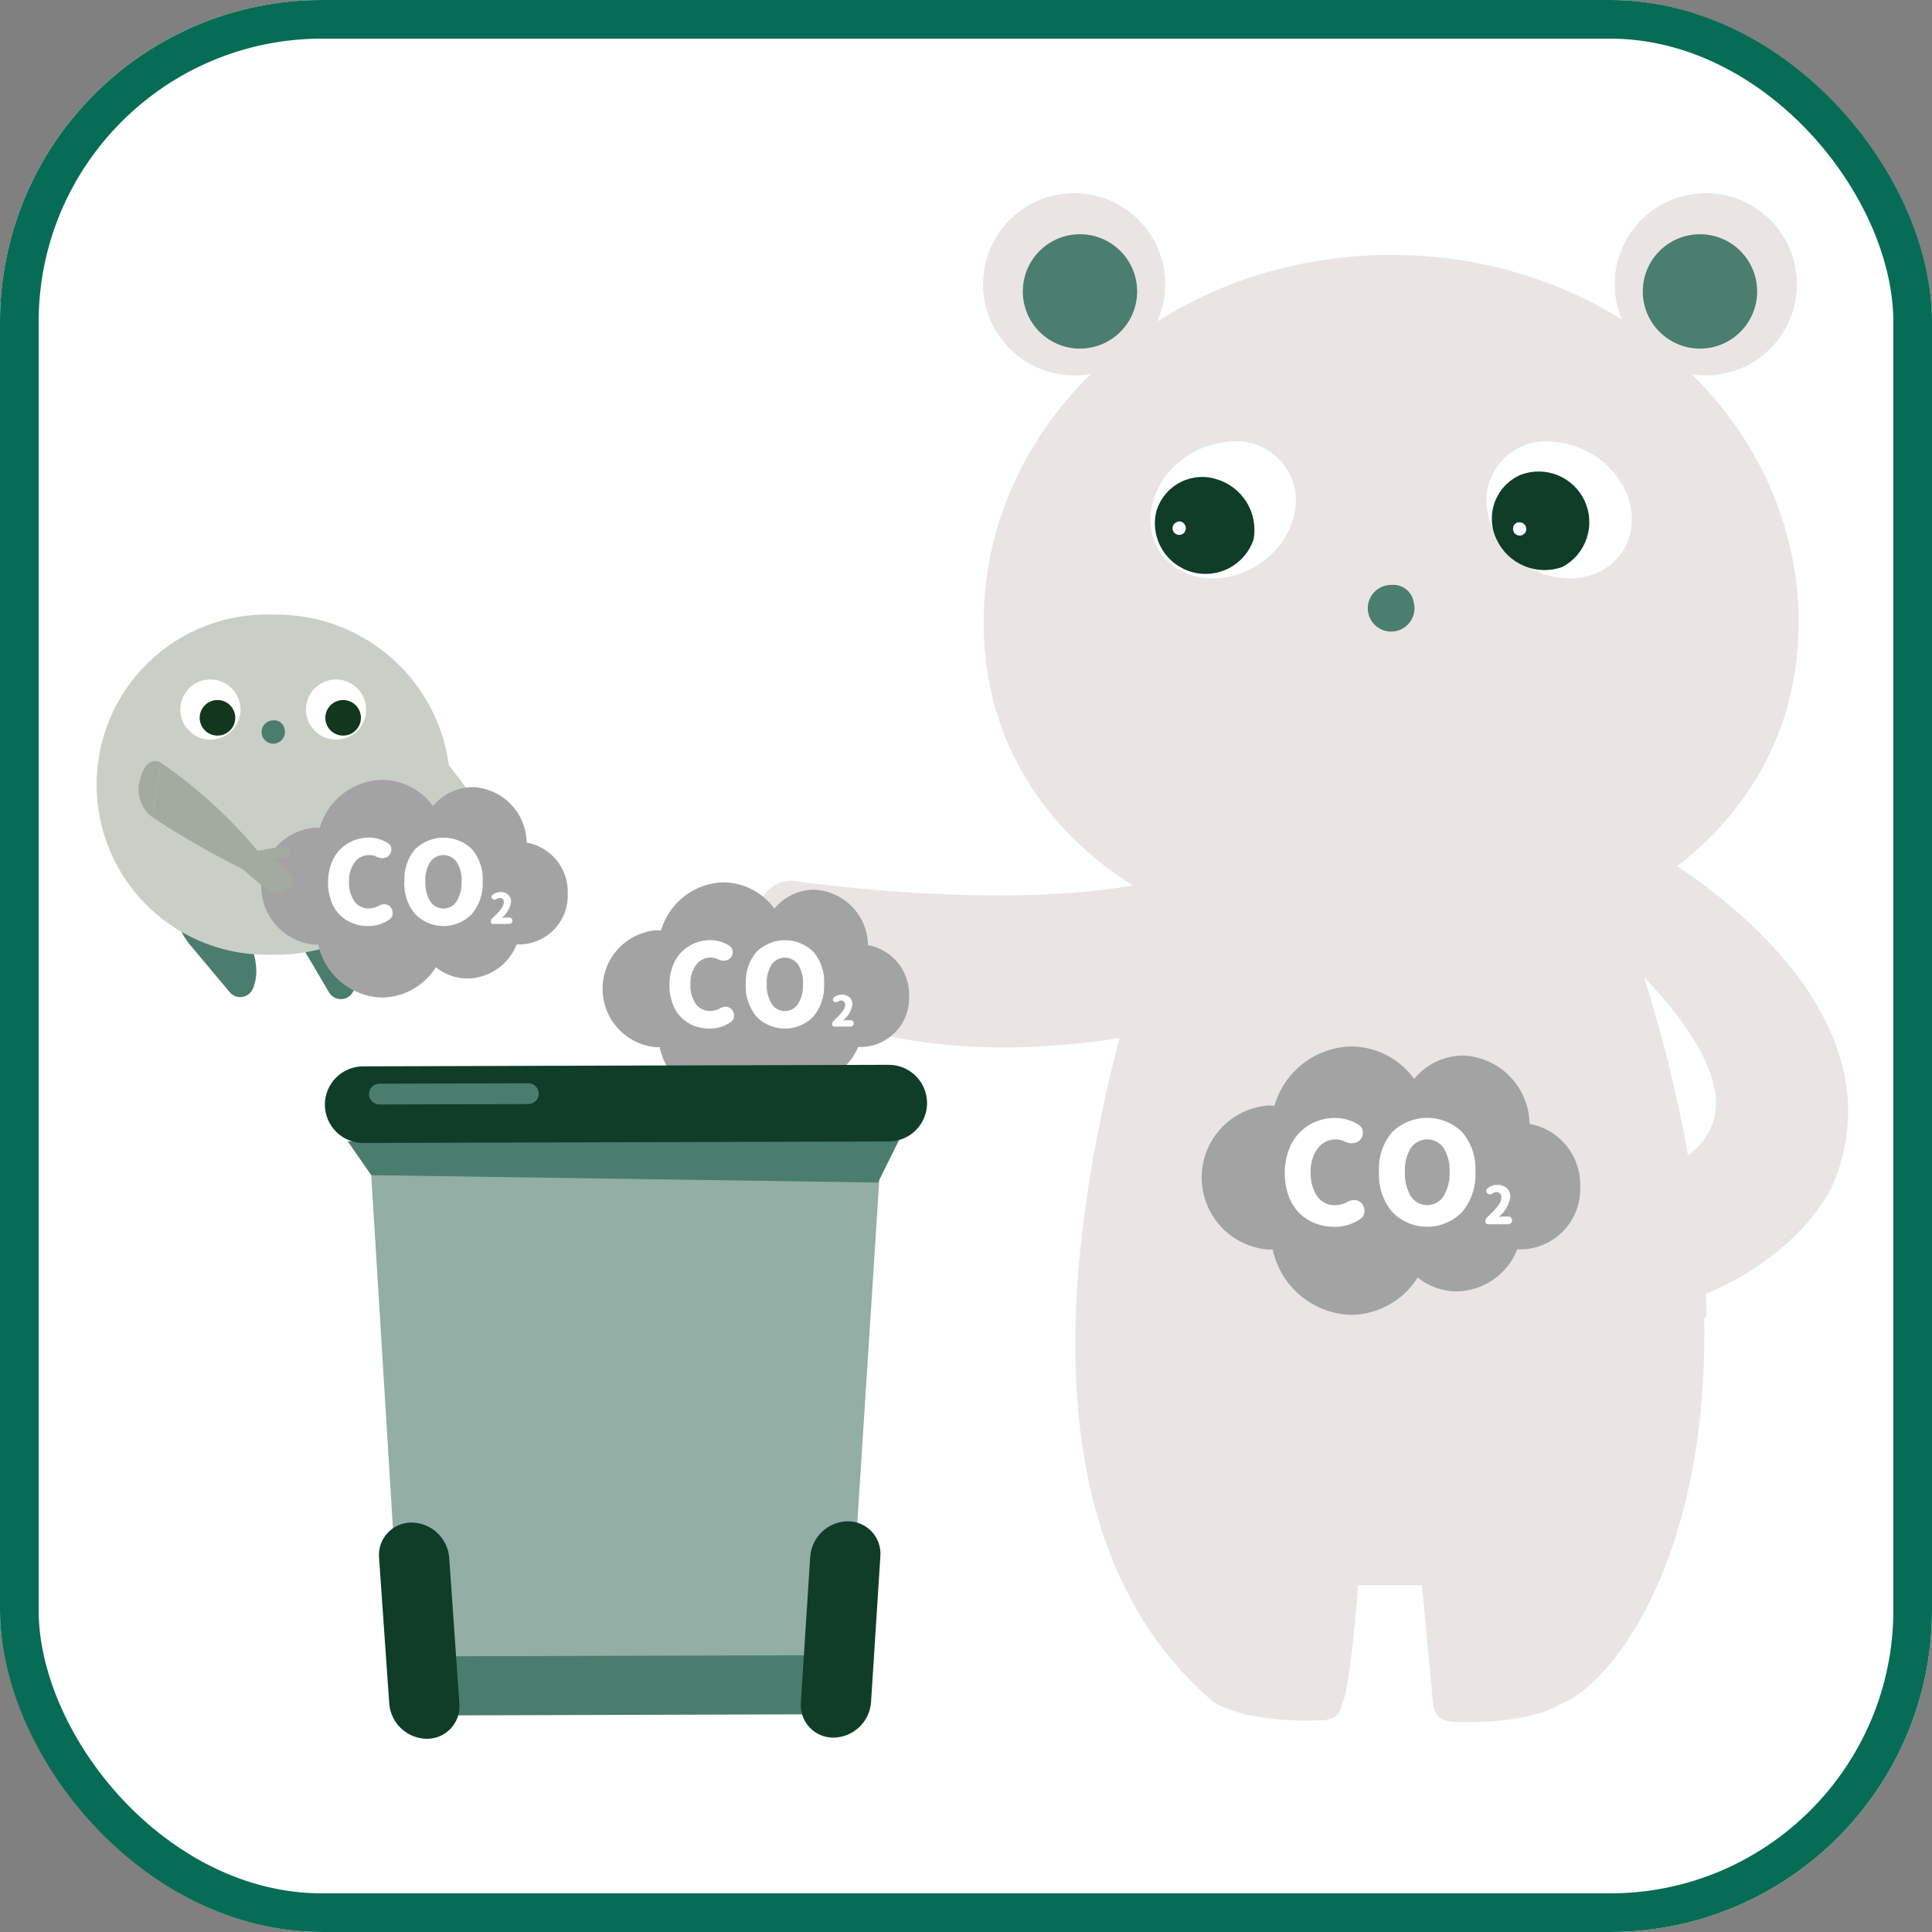 <svg width="50" height="50" viewBox="0 0 50 50" fill="none" xmlns="http://www.w3.org/2000/svg">
<rect x="0" y="0" width="50" height="50" fill="#808080" stroke="none"/>
<rect width="50" height="50" rx="8.333" fill="white"/>
<mask id="mask0_447_10054" style="mask-type:alpha" maskUnits="userSpaceOnUse" x="0" y="0" width="50" height="50">
<rect width="50" height="50" rx="8.333" fill="white"/>
</mask>
<g mask="url(#mask0_447_10054)">
<path d="M46.503 7.358C46.503 6.891 46.365 6.435 46.106 6.048C45.847 5.66 45.479 5.358 45.048 5.179C44.617 5.001 44.143 4.954 43.686 5.045C43.228 5.136 42.808 5.361 42.479 5.691C42.149 6.02 41.924 6.44 41.833 6.898C41.742 7.355 41.789 7.829 41.968 8.26C42.146 8.691 42.448 9.059 42.836 9.318C43.224 9.577 43.679 9.715 44.146 9.715C44.771 9.715 45.371 9.467 45.813 9.025C46.255 8.583 46.503 7.983 46.503 7.358Z" fill="#EBE4E4"/>
<path d="M45.475 7.542C45.475 7.249 45.388 6.963 45.225 6.719C45.063 6.476 44.831 6.286 44.561 6.174C44.291 6.062 43.993 6.033 43.706 6.09C43.419 6.147 43.155 6.288 42.948 6.495C42.741 6.702 42.6 6.966 42.543 7.253C42.486 7.54 42.515 7.837 42.627 8.108C42.739 8.378 42.929 8.609 43.172 8.772C43.416 8.935 43.702 9.022 43.995 9.022C44.387 9.022 44.764 8.866 45.041 8.588C45.319 8.31 45.475 7.934 45.475 7.542Z" fill="#4A7E6F"/>
<path d="M25.441 7.358C25.441 6.891 25.58 6.435 25.839 6.048C26.098 5.66 26.466 5.358 26.897 5.179C27.328 5.001 27.802 4.954 28.259 5.045C28.716 5.136 29.136 5.361 29.466 5.691C29.796 6.02 30.02 6.44 30.111 6.898C30.202 7.355 30.156 7.829 29.977 8.26C29.799 8.691 29.497 9.059 29.109 9.318C28.721 9.577 28.265 9.715 27.799 9.715C27.489 9.715 27.183 9.654 26.897 9.536C26.611 9.417 26.351 9.244 26.132 9.025C25.913 8.806 25.739 8.546 25.621 8.26C25.502 7.974 25.441 7.667 25.441 7.358Z" fill="#EBE4E4"/>
<path d="M26.47 7.542C26.47 7.249 26.556 6.963 26.719 6.719C26.882 6.476 27.113 6.286 27.383 6.174C27.654 6.062 27.951 6.033 28.238 6.09C28.526 6.147 28.789 6.288 28.996 6.495C29.203 6.702 29.344 6.966 29.401 7.253C29.458 7.54 29.429 7.837 29.317 8.108C29.205 8.378 29.015 8.609 28.772 8.772C28.529 8.935 28.242 9.022 27.95 9.022C27.557 9.022 27.181 8.866 26.903 8.588C26.626 8.31 26.47 7.934 26.47 7.542Z" fill="#4A7E6F"/>
<path d="M46.549 16.109C46.549 21.362 41.824 24.698 36 24.698C30.176 24.698 25.457 21.362 25.457 16.109C25.457 10.855 30.177 6.597 36.003 6.597C41.829 6.597 46.549 10.855 46.549 16.109Z" fill="#EBE4E4"/>
<path d="M30.014 14.272C30.522 15.049 31.667 15.199 32.574 14.607C33.481 14.015 33.802 12.906 33.294 12.129C32.787 11.353 31.641 11.203 30.734 11.794C29.827 12.386 29.507 13.495 30.014 14.272Z" fill="white"/>
<path d="M33.531 12.992C33.462 13.893 32.816 14.666 31.975 14.666C31.562 14.639 31.176 14.457 30.893 14.155C30.61 13.854 30.453 13.456 30.453 13.043C30.453 12.629 30.61 12.232 30.893 11.93C31.176 11.629 31.562 11.446 31.975 11.419C32.181 11.416 32.387 11.455 32.578 11.533C32.769 11.611 32.943 11.727 33.088 11.874C33.234 12.021 33.348 12.196 33.424 12.388C33.5 12.58 33.537 12.786 33.531 12.992Z" fill="white"/>
<path d="M31.469 12.397C31.797 12.49 32.079 12.702 32.259 12.992C32.439 13.281 32.504 13.628 32.442 13.963C32.335 14.279 32.111 14.543 31.816 14.699C31.521 14.856 31.178 14.895 30.855 14.807C30.533 14.719 30.257 14.512 30.082 14.228C29.907 13.943 29.847 13.603 29.915 13.276C29.956 13.114 30.029 12.962 30.131 12.83C30.232 12.697 30.359 12.587 30.504 12.504C30.649 12.422 30.81 12.37 30.975 12.351C31.141 12.333 31.309 12.348 31.469 12.396" fill="#0F3D28"/>
<path d="M30.658 13.573C30.678 13.602 30.689 13.637 30.689 13.673C30.689 13.708 30.677 13.743 30.657 13.772C30.636 13.801 30.607 13.822 30.573 13.834C30.54 13.846 30.503 13.846 30.469 13.836C30.435 13.826 30.405 13.806 30.383 13.778C30.361 13.75 30.348 13.716 30.346 13.681C30.344 13.645 30.353 13.61 30.372 13.58C30.392 13.55 30.419 13.526 30.452 13.513C30.488 13.494 30.529 13.49 30.567 13.501C30.606 13.513 30.638 13.539 30.658 13.573Z" fill="white"/>
<path d="M41.992 14.272C41.484 15.049 40.338 15.199 39.431 14.607C38.525 14.015 38.204 12.906 38.712 12.129C39.219 11.353 40.365 11.203 41.272 11.794C42.178 12.386 42.499 13.495 41.992 14.272Z" fill="white"/>
<path d="M38.474 12.992C38.543 13.893 39.189 14.666 40.031 14.666C40.443 14.639 40.83 14.457 41.112 14.155C41.395 13.854 41.552 13.456 41.552 13.043C41.552 12.629 41.395 12.232 41.112 11.93C40.83 11.629 40.443 11.446 40.031 11.419C39.824 11.416 39.619 11.455 39.427 11.533C39.236 11.611 39.062 11.727 38.917 11.874C38.772 12.021 38.658 12.196 38.581 12.388C38.505 12.58 38.469 12.786 38.474 12.992Z" fill="white"/>
<path d="M38.734 13.965C38.878 14.274 39.133 14.518 39.448 14.649C39.763 14.78 40.115 14.788 40.436 14.672C40.731 14.515 40.955 14.252 41.062 13.935C41.17 13.619 41.152 13.274 41.014 12.97C40.875 12.666 40.626 12.426 40.316 12.3C40.007 12.173 39.661 12.17 39.349 12.29C39.197 12.356 39.059 12.454 38.945 12.575C38.83 12.696 38.742 12.84 38.684 12.996C38.627 13.153 38.602 13.319 38.61 13.486C38.618 13.652 38.66 13.815 38.734 13.965Z" fill="#0F3D28"/>
<path d="M39.16 13.658C39.154 13.693 39.158 13.729 39.173 13.762C39.188 13.794 39.213 13.821 39.244 13.838C39.275 13.856 39.31 13.864 39.346 13.86C39.381 13.857 39.414 13.842 39.441 13.819C39.468 13.796 39.487 13.765 39.495 13.73C39.504 13.695 39.502 13.659 39.488 13.626C39.475 13.593 39.452 13.565 39.422 13.546C39.393 13.526 39.358 13.516 39.322 13.518C39.282 13.515 39.243 13.529 39.212 13.555C39.182 13.581 39.163 13.618 39.16 13.658Z" fill="white"/>
<path d="M36.592 15.609C36.619 15.731 36.608 15.859 36.56 15.974C36.512 16.09 36.429 16.187 36.322 16.254C36.216 16.32 36.092 16.352 35.967 16.344C35.843 16.337 35.723 16.291 35.625 16.213C35.527 16.135 35.456 16.028 35.422 15.908C35.387 15.788 35.391 15.66 35.432 15.542C35.474 15.424 35.551 15.321 35.653 15.249C35.755 15.176 35.877 15.137 36.002 15.137C36.142 15.124 36.283 15.165 36.393 15.253C36.503 15.341 36.574 15.469 36.591 15.609" fill="#4A7E6F"/>
<path d="M20.679 26.071L20.567 22.8C20.567 22.8 19.52 22.59 19.399 24.406C19.429 24.777 19.566 25.132 19.793 25.428C20.02 25.723 20.328 25.947 20.679 26.071" fill="#EBE4E4"/>
<path d="M32.298 26.051C32.298 26.051 25.895 28.415 20.678 26.071L20.566 22.8C20.566 22.8 28.846 24.031 31.828 22.031L35.545 24.446L32.298 26.051Z" fill="#EBE4E4"/>
<path d="M6.093 23.73C6.405 24.181 6.822 24.958 6.541 25.593C6.517 25.648 6.479 25.696 6.432 25.732C6.384 25.769 6.328 25.793 6.268 25.801C6.209 25.81 6.148 25.803 6.092 25.782C6.035 25.76 5.986 25.725 5.947 25.679L4.893 24.422C4.893 24.422 4.329 23.749 4.813 23.465L4.823 23.459C5.029 23.334 5.276 23.292 5.512 23.342C5.749 23.392 5.957 23.532 6.094 23.73" fill="#4A7D6D"/>
<path d="M8.981 23.787C9.215 24.283 9.499 25.118 9.117 25.698C9.084 25.748 9.039 25.789 8.986 25.817C8.933 25.845 8.873 25.859 8.813 25.858C8.753 25.856 8.695 25.84 8.643 25.81C8.591 25.779 8.548 25.736 8.517 25.685L7.684 24.272C7.684 24.272 7.238 23.515 7.761 23.314L7.771 23.31C7.995 23.22 8.246 23.22 8.47 23.308C8.695 23.397 8.878 23.568 8.981 23.787Z" fill="#4A7D6D"/>
<path d="M11.655 20.306C11.63 21.498 11.133 22.63 10.274 23.455C9.414 24.28 8.262 24.73 7.071 24.706C6.479 24.729 5.889 24.632 5.335 24.421C4.782 24.21 4.276 23.89 3.85 23.479C3.423 23.068 3.083 22.575 2.851 22.03C2.62 21.485 2.5 20.899 2.5 20.306C2.5 19.714 2.62 19.128 2.851 18.583C3.083 18.038 3.423 17.545 3.85 17.134C4.276 16.723 4.782 16.403 5.335 16.192C5.889 15.981 6.479 15.884 7.071 15.906C8.262 15.883 9.414 16.333 10.274 17.158C11.133 17.983 11.63 19.115 11.655 20.306Z" fill="#C9CFC5"/>
<path d="M6.225 18.363C6.225 18.517 6.179 18.667 6.093 18.796C6.008 18.924 5.886 19.023 5.744 19.082C5.602 19.141 5.445 19.157 5.294 19.127C5.143 19.097 5.004 19.022 4.895 18.913C4.786 18.805 4.712 18.666 4.682 18.515C4.652 18.364 4.667 18.207 4.726 18.065C4.785 17.922 4.885 17.801 5.013 17.715C5.141 17.63 5.292 17.584 5.446 17.584C5.652 17.584 5.85 17.666 5.996 17.812C6.143 17.958 6.225 18.156 6.225 18.363Z" fill="white"/>
<path d="M6.089 18.577C6.089 18.668 6.062 18.757 6.011 18.833C5.96 18.909 5.888 18.968 5.804 19.003C5.72 19.038 5.627 19.047 5.538 19.029C5.449 19.011 5.366 18.967 5.302 18.903C5.238 18.838 5.194 18.756 5.176 18.667C5.158 18.578 5.167 18.485 5.202 18.401C5.237 18.317 5.296 18.244 5.372 18.194C5.448 18.143 5.537 18.116 5.628 18.116C5.75 18.116 5.867 18.165 5.954 18.251C6.04 18.338 6.089 18.455 6.089 18.577Z" fill="#12371C"/>
<path d="M9.476 18.363C9.476 18.517 9.43 18.667 9.344 18.796C9.259 18.924 9.137 19.023 8.995 19.082C8.852 19.141 8.696 19.157 8.545 19.127C8.394 19.097 8.255 19.022 8.146 18.913C8.037 18.805 7.963 18.666 7.933 18.515C7.903 18.364 7.918 18.207 7.977 18.065C8.036 17.922 8.136 17.801 8.264 17.715C8.392 17.63 8.543 17.584 8.697 17.584C8.903 17.584 9.101 17.666 9.247 17.812C9.394 17.958 9.476 18.156 9.476 18.363Z" fill="white"/>
<path d="M9.341 18.577C9.341 18.668 9.314 18.757 9.263 18.833C9.212 18.909 9.14 18.968 9.056 19.003C8.972 19.038 8.879 19.047 8.79 19.029C8.7 19.011 8.618 18.967 8.554 18.903C8.489 18.838 8.446 18.756 8.428 18.667C8.41 18.578 8.419 18.485 8.454 18.401C8.489 18.317 8.548 18.244 8.624 18.194C8.7 18.143 8.789 18.116 8.88 18.116C9.002 18.116 9.119 18.165 9.206 18.251C9.292 18.338 9.341 18.455 9.341 18.577Z" fill="#12371C"/>
<path d="M10.497 20.439C11.135 21.092 11.813 21.705 12.527 22.273L12.998 21.919C12.464 20.888 11.789 19.936 10.993 19.09L10.497 20.439Z" fill="#C9CFC5"/>
<path d="M12.516 22.727V22.215L12.887 21.801L13.427 22.264L12.516 22.727Z" fill="#C9CFC5"/>
<path d="M12.794 22.541H12.516V22.949C12.516 22.988 12.531 23.026 12.559 23.053C12.586 23.081 12.624 23.097 12.663 23.097C12.697 23.097 12.731 23.083 12.755 23.058C12.78 23.034 12.794 23 12.794 22.966V22.541Z" fill="#C9CFC5"/>
<path d="M13.047 21.983L12.633 22.467C12.627 22.473 12.624 22.482 12.625 22.49C12.626 22.499 12.63 22.507 12.636 22.512L13.211 23.005C13.263 23.049 13.329 23.071 13.397 23.065C13.464 23.06 13.527 23.029 13.571 22.977C13.609 22.933 13.638 22.881 13.657 22.825C13.675 22.77 13.682 22.711 13.677 22.652C13.673 22.594 13.657 22.537 13.63 22.485C13.604 22.432 13.567 22.386 13.523 22.348L13.093 21.98C13.086 21.975 13.078 21.972 13.069 21.973C13.061 21.973 13.053 21.977 13.047 21.984" fill="#C9CFC5"/>
<path d="M7.366 18.878C7.38 18.94 7.374 19.003 7.35 19.061C7.326 19.119 7.285 19.168 7.232 19.201C7.179 19.234 7.117 19.25 7.054 19.246C6.992 19.243 6.932 19.22 6.883 19.181C6.834 19.142 6.799 19.088 6.781 19.028C6.764 18.968 6.766 18.904 6.787 18.845C6.807 18.786 6.846 18.735 6.897 18.699C6.948 18.663 7.009 18.643 7.071 18.643C7.142 18.636 7.212 18.657 7.267 18.701C7.322 18.745 7.357 18.808 7.366 18.878Z" fill="#4A7D6D"/>
<path d="M8.235 24.442C8.316 24.823 8.523 25.165 8.822 25.415C9.121 25.664 9.496 25.806 9.885 25.817C10.165 25.813 10.439 25.739 10.683 25.602C10.927 25.465 11.132 25.269 11.281 25.032C11.514 25.221 11.805 25.324 12.105 25.325C12.38 25.319 12.647 25.231 12.872 25.074C13.098 24.917 13.272 24.697 13.373 24.441C13.549 24.449 13.724 24.42 13.887 24.356C14.051 24.293 14.2 24.196 14.324 24.072C14.448 23.947 14.545 23.799 14.609 23.635C14.672 23.471 14.701 23.296 14.693 23.121C14.703 22.81 14.601 22.507 14.406 22.265C14.21 22.024 13.935 21.861 13.63 21.805C13.624 21.433 13.477 21.077 13.217 20.81C12.958 20.543 12.606 20.386 12.234 20.371C12.037 20.372 11.843 20.417 11.666 20.502C11.488 20.586 11.331 20.709 11.206 20.861C11.055 20.652 10.856 20.482 10.627 20.364C10.398 20.246 10.144 20.183 9.886 20.181C9.52 20.19 9.166 20.316 8.876 20.54C8.585 20.765 8.374 21.076 8.273 21.428C8.228 21.423 8.183 21.421 8.138 21.421C7.761 21.456 7.411 21.631 7.156 21.91C6.901 22.19 6.76 22.555 6.76 22.934C6.76 23.313 6.901 23.678 7.156 23.958C7.411 24.238 7.761 24.412 8.138 24.448C8.171 24.448 8.203 24.446 8.236 24.443" fill="#A3A3A3"/>
<path d="M9.527 23.966C9.39 23.967 9.255 23.943 9.127 23.894C9.004 23.846 8.892 23.774 8.798 23.682C8.697 23.581 8.62 23.459 8.572 23.325C8.515 23.167 8.487 23.001 8.489 22.833C8.488 22.667 8.517 22.501 8.575 22.345C8.623 22.213 8.698 22.091 8.796 21.99C8.894 21.888 9.012 21.808 9.143 21.756C9.27 21.703 9.406 21.676 9.543 21.676C9.721 21.675 9.895 21.727 10.044 21.823C10.069 21.839 10.089 21.86 10.104 21.886C10.118 21.911 10.127 21.939 10.128 21.968V21.989C10.128 22.042 10.109 22.094 10.073 22.133C10.054 22.155 10.032 22.172 10.006 22.184C9.981 22.197 9.954 22.204 9.925 22.206C9.915 22.208 9.904 22.209 9.893 22.209C9.845 22.209 9.797 22.197 9.754 22.174C9.691 22.143 9.622 22.127 9.551 22.127C9.479 22.127 9.409 22.144 9.344 22.176C9.28 22.209 9.225 22.256 9.182 22.314C9.076 22.459 9.024 22.635 9.033 22.814C9.022 22.995 9.071 23.174 9.171 23.325C9.213 23.384 9.27 23.432 9.335 23.464C9.401 23.496 9.473 23.512 9.546 23.509C9.634 23.509 9.721 23.486 9.798 23.443C9.84 23.416 9.89 23.402 9.94 23.403H9.963C9.99 23.403 10.017 23.41 10.042 23.422C10.066 23.434 10.088 23.451 10.105 23.472C10.143 23.515 10.164 23.571 10.163 23.629C10.164 23.659 10.158 23.69 10.145 23.718C10.132 23.746 10.112 23.77 10.088 23.789C9.925 23.907 9.729 23.969 9.528 23.965" fill="white"/>
<path d="M10.467 22.81C10.449 22.507 10.548 22.209 10.743 21.977C10.94 21.785 11.204 21.678 11.479 21.678C11.754 21.678 12.018 21.785 12.215 21.977C12.411 22.209 12.51 22.507 12.492 22.81C12.508 23.117 12.408 23.42 12.211 23.656C12.116 23.754 12.002 23.832 11.876 23.886C11.75 23.939 11.614 23.966 11.477 23.966C11.34 23.966 11.205 23.939 11.079 23.886C10.952 23.832 10.838 23.754 10.743 23.656C10.546 23.42 10.446 23.117 10.463 22.81M11.946 22.81C11.956 22.635 11.912 22.46 11.82 22.311C11.782 22.255 11.73 22.209 11.67 22.177C11.61 22.146 11.544 22.129 11.476 22.129C11.408 22.129 11.341 22.146 11.281 22.177C11.222 22.209 11.17 22.255 11.132 22.311C11.041 22.461 10.998 22.635 11.008 22.81C10.998 22.99 11.041 23.168 11.132 23.323C11.169 23.381 11.22 23.429 11.28 23.462C11.34 23.495 11.407 23.512 11.476 23.512C11.544 23.512 11.612 23.495 11.672 23.462C11.732 23.429 11.783 23.381 11.82 23.323C11.911 23.169 11.955 22.991 11.946 22.812" fill="white"/>
<path d="M12.756 23.913C12.742 23.913 12.728 23.907 12.718 23.897C12.707 23.886 12.701 23.872 12.701 23.858C12.701 23.84 12.704 23.823 12.711 23.807C12.718 23.791 12.728 23.776 12.741 23.764C12.822 23.692 12.897 23.612 12.964 23.528C13.008 23.479 13.034 23.417 13.04 23.352C13.041 23.321 13.031 23.291 13.011 23.267C13.001 23.257 12.989 23.249 12.976 23.244C12.963 23.238 12.948 23.236 12.934 23.237C12.904 23.238 12.876 23.248 12.852 23.266C12.835 23.277 12.816 23.284 12.796 23.284C12.776 23.284 12.758 23.276 12.743 23.264C12.736 23.257 12.73 23.249 12.726 23.24C12.723 23.23 12.721 23.221 12.721 23.211C12.72 23.201 12.723 23.191 12.727 23.182C12.731 23.174 12.737 23.166 12.745 23.16C12.806 23.11 12.882 23.084 12.96 23.085C13.031 23.082 13.1 23.107 13.153 23.155C13.178 23.179 13.197 23.207 13.21 23.239C13.223 23.271 13.228 23.306 13.227 23.34C13.201 23.502 13.117 23.649 12.989 23.752C12.989 23.752 12.989 23.752 12.989 23.756C12.989 23.76 12.992 23.758 12.993 23.756C13.033 23.75 13.073 23.747 13.113 23.746H13.181C13.192 23.746 13.203 23.748 13.212 23.752C13.222 23.757 13.231 23.763 13.238 23.77C13.254 23.786 13.262 23.807 13.262 23.829C13.262 23.85 13.254 23.871 13.238 23.887C13.231 23.894 13.222 23.901 13.212 23.905C13.202 23.909 13.192 23.911 13.181 23.911L12.756 23.913Z" fill="white"/>
<path d="M3.949 21.153C4.711 21.656 5.504 22.11 6.323 22.513L6.708 22.068C5.968 21.173 5.106 20.386 4.148 19.729L3.949 21.153Z" fill="#A3AB9E"/>
<path d="M7.097 21.947L6.591 22.03L6.242 22.462L6.786 22.921L7.097 21.947Z" fill="#A3AB9E"/>
<path d="M6.959 22.252L6.914 21.978L7.317 21.912C7.356 21.906 7.395 21.915 7.426 21.937C7.458 21.96 7.479 21.994 7.486 22.032C7.492 22.066 7.483 22.101 7.463 22.129C7.443 22.158 7.412 22.177 7.378 22.182L6.959 22.252Z" fill="#A3AB9E"/>
<path d="M6.448 22.593L6.859 22.105C6.864 22.099 6.872 22.095 6.881 22.094C6.889 22.093 6.898 22.096 6.904 22.101L7.483 22.589C7.509 22.61 7.53 22.637 7.546 22.667C7.561 22.697 7.57 22.729 7.573 22.762C7.576 22.796 7.572 22.83 7.562 22.862C7.552 22.894 7.536 22.923 7.514 22.949C7.476 22.994 7.43 23.031 7.378 23.058C7.326 23.085 7.269 23.101 7.21 23.106C7.152 23.111 7.093 23.105 7.037 23.087C6.981 23.069 6.93 23.04 6.885 23.003L6.452 22.638C6.445 22.633 6.441 22.625 6.441 22.616C6.44 22.608 6.443 22.599 6.448 22.593Z" fill="#A3AB9E"/>
<path d="M4.149 19.73L3.949 21.154C3.81 21.052 3.703 20.912 3.643 20.751C3.582 20.59 3.57 20.414 3.607 20.246C3.607 20.246 3.725 19.539 4.149 19.73" fill="#A3AB9E"/>
<path d="M41.696 22.798H30.192C25.483 36.663 28.846 41.849 31.401 44.047C32.354 44.626 34.168 44.523 34.168 44.523C34.731 44.523 34.731 44.084 34.731 44.084C34.731 44.084 34.914 43.971 35.149 41.024H36.8L37.091 44.122C37.091 44.122 37.091 44.562 37.655 44.562C37.655 44.562 39.469 44.665 40.421 44.086C42.286 43.345 46.937 36.781 41.695 22.798" fill="#EBE4E4"/>
<path d="M44.117 32.559C44.117 32.559 44.128 32.845 44.168 34.08C44.168 34.08 41.142 35.669 39.728 34.373C39.728 34.373 38.276 33.486 39.355 31.336L44.117 32.559Z" fill="#EBE4E4"/>
<path d="M43.103 22.234C43.103 22.234 49.449 25.881 47.435 30.659C47.435 30.659 46.217 33.55 41.582 34.139L40.522 30.72C40.522 30.72 47.892 30.72 42.331 25.062L40.168 24.404L43.103 22.234Z" fill="#EBE4E4"/>
<path d="M40.522 30.722L41.583 34.14C41.583 34.14 40.051 34.494 39.463 32.608C39.463 32.608 38.991 30.722 40.524 30.722" fill="#EBE4E4"/>
<path d="M32.937 32.335C33.037 32.804 33.291 33.227 33.66 33.534C34.029 33.841 34.49 34.016 34.97 34.029C35.315 34.024 35.653 33.933 35.953 33.764C36.254 33.596 36.507 33.354 36.69 33.062C36.978 33.294 37.336 33.421 37.705 33.422C38.044 33.414 38.373 33.307 38.651 33.114C38.929 32.92 39.144 32.648 39.268 32.333C39.484 32.343 39.7 32.307 39.902 32.228C40.103 32.15 40.286 32.03 40.44 31.877C40.592 31.724 40.712 31.541 40.79 31.34C40.869 31.138 40.904 30.922 40.895 30.706C40.907 30.324 40.781 29.95 40.54 29.652C40.3 29.355 39.961 29.154 39.584 29.085C39.578 28.627 39.396 28.188 39.076 27.859C38.756 27.53 38.323 27.336 37.864 27.317C37.622 27.319 37.383 27.374 37.164 27.479C36.945 27.583 36.752 27.734 36.598 27.921C36.411 27.663 36.167 27.453 35.884 27.307C35.601 27.161 35.288 27.084 34.969 27.081C34.518 27.093 34.081 27.248 33.724 27.524C33.367 27.8 33.107 28.184 32.982 28.618C32.927 28.612 32.871 28.609 32.816 28.61C32.348 28.648 31.912 28.861 31.594 29.207C31.276 29.552 31.1 30.005 31.1 30.474C31.1 30.943 31.276 31.395 31.594 31.741C31.912 32.086 32.348 32.3 32.816 32.338C32.856 32.338 32.896 32.338 32.936 32.333" fill="#A3A3A3"/>
<path d="M34.529 31.749C34.361 31.751 34.194 31.72 34.037 31.66C33.886 31.601 33.748 31.513 33.632 31.4C33.507 31.276 33.411 31.125 33.352 30.96C33.282 30.766 33.247 30.561 33.25 30.355C33.248 30.15 33.284 29.946 33.355 29.755C33.414 29.591 33.507 29.442 33.628 29.317C33.748 29.191 33.894 29.093 34.055 29.028C34.212 28.964 34.38 28.931 34.549 28.932C34.769 28.931 34.983 28.994 35.167 29.114C35.197 29.133 35.222 29.159 35.24 29.19C35.258 29.221 35.269 29.256 35.271 29.292V29.317C35.271 29.383 35.247 29.446 35.203 29.495C35.18 29.521 35.152 29.543 35.121 29.558C35.09 29.573 35.056 29.582 35.021 29.584C35.008 29.587 34.994 29.588 34.981 29.588C34.921 29.589 34.862 29.574 34.81 29.545C34.691 29.487 34.555 29.473 34.426 29.505C34.297 29.536 34.184 29.612 34.105 29.718C33.975 29.896 33.91 30.114 33.921 30.334C33.908 30.557 33.968 30.778 34.091 30.964C34.143 31.037 34.213 31.096 34.294 31.135C34.374 31.175 34.463 31.194 34.553 31.191C34.662 31.19 34.769 31.162 34.863 31.109C34.916 31.076 34.976 31.059 35.038 31.059H35.067C35.1 31.06 35.133 31.068 35.164 31.083C35.194 31.098 35.22 31.119 35.242 31.145C35.289 31.198 35.314 31.266 35.313 31.337C35.315 31.375 35.307 31.413 35.291 31.447C35.275 31.481 35.251 31.511 35.221 31.534C35.02 31.68 34.777 31.756 34.528 31.751" fill="white"/>
<path d="M35.688 30.325C35.666 29.952 35.788 29.585 36.029 29.299C36.271 29.062 36.597 28.93 36.935 28.93C37.274 28.93 37.6 29.062 37.842 29.299C38.083 29.585 38.205 29.952 38.183 30.325C38.204 30.703 38.081 31.075 37.84 31.367C37.722 31.488 37.582 31.584 37.426 31.649C37.271 31.715 37.104 31.749 36.935 31.749C36.767 31.749 36.6 31.715 36.444 31.649C36.289 31.584 36.148 31.488 36.031 31.367C35.789 31.075 35.667 30.703 35.688 30.325ZM37.515 30.325C37.527 30.109 37.473 29.894 37.36 29.709C37.313 29.641 37.249 29.584 37.175 29.546C37.102 29.507 37.02 29.487 36.936 29.487C36.853 29.487 36.77 29.507 36.697 29.546C36.623 29.584 36.559 29.641 36.512 29.709C36.4 29.895 36.347 30.109 36.359 30.325C36.347 30.546 36.401 30.766 36.512 30.957C36.558 31.028 36.62 31.087 36.694 31.128C36.768 31.168 36.852 31.19 36.936 31.19C37.021 31.19 37.104 31.168 37.178 31.128C37.252 31.087 37.315 31.028 37.36 30.957C37.472 30.767 37.526 30.547 37.515 30.327" fill="white"/>
<path d="M38.508 31.684C38.49 31.684 38.473 31.677 38.46 31.664C38.447 31.651 38.44 31.634 38.44 31.616C38.439 31.594 38.443 31.573 38.452 31.553C38.461 31.533 38.473 31.515 38.489 31.5C38.589 31.411 38.681 31.314 38.765 31.209C38.818 31.149 38.85 31.073 38.857 30.993C38.86 30.955 38.847 30.917 38.822 30.888C38.81 30.875 38.795 30.866 38.779 30.859C38.762 30.853 38.745 30.85 38.727 30.851C38.691 30.852 38.655 30.864 38.626 30.886C38.606 30.901 38.581 30.909 38.556 30.909C38.532 30.909 38.51 30.9 38.492 30.884C38.483 30.876 38.476 30.866 38.471 30.854C38.466 30.843 38.464 30.831 38.464 30.819C38.464 30.807 38.467 30.795 38.472 30.784C38.477 30.773 38.485 30.764 38.495 30.756C38.569 30.695 38.663 30.663 38.76 30.664C38.847 30.661 38.932 30.692 38.997 30.75C39.028 30.78 39.051 30.815 39.067 30.855C39.083 30.894 39.09 30.936 39.088 30.978C39.057 31.178 38.952 31.359 38.795 31.487C38.795 31.487 38.795 31.489 38.795 31.491C38.795 31.493 38.798 31.494 38.8 31.493C38.849 31.486 38.899 31.482 38.95 31.482H39.033C39.047 31.481 39.06 31.484 39.072 31.489C39.084 31.494 39.095 31.502 39.104 31.511C39.123 31.53 39.133 31.556 39.133 31.583C39.133 31.61 39.123 31.635 39.104 31.654C39.095 31.664 39.084 31.671 39.072 31.677C39.06 31.682 39.047 31.684 39.033 31.684L38.508 31.684Z" fill="white"/>
<path d="M17.069 27.096C17.15 27.477 17.357 27.82 17.656 28.069C17.955 28.319 18.33 28.46 18.719 28.471C18.999 28.467 19.273 28.393 19.517 28.256C19.761 28.119 19.966 27.923 20.115 27.686C20.348 27.875 20.639 27.978 20.939 27.979C21.214 27.973 21.481 27.886 21.706 27.728C21.932 27.571 22.106 27.351 22.207 27.095C22.383 27.103 22.558 27.074 22.721 27.011C22.885 26.947 23.034 26.85 23.158 26.726C23.282 26.602 23.379 26.453 23.443 26.289C23.506 26.126 23.535 25.95 23.527 25.775C23.537 25.465 23.435 25.161 23.24 24.92C23.044 24.678 22.769 24.515 22.463 24.46C22.458 24.087 22.311 23.731 22.051 23.465C21.792 23.198 21.44 23.04 21.068 23.025C20.871 23.026 20.677 23.071 20.5 23.156C20.322 23.241 20.165 23.363 20.04 23.515C19.889 23.306 19.69 23.136 19.461 23.018C19.232 22.9 18.978 22.837 18.72 22.835C18.354 22.844 18 22.97 17.71 23.195C17.419 23.419 17.208 23.73 17.107 24.082C17.062 24.077 17.017 24.075 16.972 24.075C16.595 24.11 16.245 24.285 15.99 24.565C15.735 24.845 15.594 25.21 15.594 25.588C15.594 25.967 15.735 26.332 15.99 26.612C16.245 26.892 16.595 27.067 16.972 27.102C17.005 27.102 17.037 27.1 17.07 27.097" fill="#A3A3A3"/>
<path d="M18.362 26.62C18.225 26.622 18.09 26.597 17.962 26.548C17.839 26.5 17.727 26.428 17.633 26.337C17.532 26.236 17.455 26.113 17.407 25.979C17.35 25.822 17.322 25.655 17.324 25.488C17.323 25.321 17.352 25.156 17.41 25C17.458 24.867 17.533 24.746 17.631 24.644C17.729 24.543 17.847 24.463 17.978 24.41C18.105 24.357 18.241 24.33 18.378 24.33C18.556 24.33 18.73 24.381 18.879 24.478C18.904 24.493 18.924 24.515 18.939 24.54C18.953 24.565 18.962 24.593 18.963 24.622V24.643C18.963 24.696 18.944 24.748 18.908 24.788C18.889 24.809 18.867 24.826 18.841 24.839C18.816 24.851 18.788 24.858 18.76 24.86C18.75 24.862 18.739 24.863 18.728 24.863C18.68 24.863 18.632 24.851 18.589 24.828C18.526 24.797 18.457 24.782 18.386 24.782C18.314 24.781 18.244 24.798 18.179 24.831C18.115 24.863 18.06 24.91 18.017 24.968C17.911 25.113 17.859 25.289 17.868 25.468C17.857 25.649 17.906 25.828 18.006 25.979C18.048 26.038 18.105 26.086 18.17 26.118C18.236 26.15 18.308 26.166 18.381 26.163C18.469 26.163 18.556 26.14 18.633 26.096C18.675 26.07 18.725 26.056 18.775 26.056H18.798C18.825 26.057 18.852 26.064 18.877 26.076C18.901 26.088 18.923 26.105 18.94 26.126C18.978 26.169 18.999 26.225 18.998 26.282C18.999 26.313 18.993 26.344 18.98 26.372C18.967 26.4 18.947 26.424 18.923 26.442C18.76 26.561 18.564 26.623 18.363 26.619" fill="white"/>
<path d="M19.303 25.465C19.285 25.162 19.384 24.863 19.579 24.632C19.776 24.44 20.04 24.332 20.315 24.332C20.59 24.332 20.854 24.44 21.051 24.632C21.247 24.863 21.346 25.162 21.328 25.465C21.344 25.772 21.244 26.074 21.047 26.311C20.952 26.409 20.838 26.487 20.712 26.54C20.585 26.593 20.45 26.62 20.313 26.62C20.176 26.62 20.041 26.593 19.915 26.54C19.788 26.487 19.674 26.409 19.579 26.311C19.382 26.074 19.282 25.772 19.299 25.465M20.782 25.465C20.792 25.289 20.748 25.115 20.656 24.965C20.617 24.909 20.566 24.863 20.506 24.832C20.446 24.8 20.38 24.784 20.312 24.784C20.244 24.784 20.177 24.8 20.117 24.832C20.058 24.863 20.006 24.909 19.968 24.965C19.877 25.115 19.834 25.289 19.843 25.465C19.834 25.644 19.877 25.822 19.968 25.977C20.005 26.035 20.055 26.083 20.116 26.116C20.176 26.149 20.243 26.166 20.312 26.166C20.381 26.166 20.448 26.149 20.508 26.116C20.568 26.083 20.619 26.035 20.656 25.977C20.747 25.823 20.791 25.645 20.782 25.466" fill="white"/>
<path d="M21.591 26.569C21.576 26.568 21.562 26.562 21.552 26.552C21.541 26.542 21.535 26.528 21.535 26.513C21.535 26.495 21.538 26.478 21.545 26.462C21.552 26.445 21.562 26.431 21.575 26.419C21.656 26.346 21.731 26.267 21.798 26.183C21.842 26.134 21.868 26.072 21.874 26.007C21.875 25.976 21.865 25.946 21.845 25.922C21.835 25.912 21.823 25.904 21.81 25.899C21.797 25.894 21.782 25.891 21.768 25.892C21.738 25.893 21.71 25.903 21.686 25.921C21.669 25.933 21.65 25.939 21.63 25.939C21.61 25.939 21.592 25.932 21.577 25.919C21.57 25.912 21.564 25.904 21.56 25.895C21.556 25.886 21.555 25.876 21.555 25.866C21.555 25.856 21.556 25.846 21.561 25.838C21.565 25.829 21.571 25.821 21.579 25.815C21.64 25.766 21.716 25.739 21.794 25.741C21.865 25.738 21.934 25.762 21.987 25.81C22.012 25.834 22.031 25.863 22.044 25.895C22.056 25.927 22.062 25.961 22.061 25.995C22.035 26.157 21.951 26.304 21.823 26.408C21.823 26.408 21.823 26.41 21.823 26.411C21.823 26.413 21.826 26.414 21.827 26.411C21.867 26.406 21.907 26.402 21.947 26.402H22.015C22.026 26.401 22.036 26.404 22.046 26.408C22.056 26.412 22.065 26.418 22.072 26.426C22.088 26.441 22.096 26.462 22.096 26.484C22.096 26.506 22.088 26.527 22.072 26.542C22.065 26.55 22.056 26.556 22.046 26.56C22.036 26.564 22.026 26.566 22.015 26.566L21.591 26.569Z" fill="white"/>
<path d="M21.089 40.594C21.093 40.356 21.186 40.128 21.35 39.955C21.513 39.782 21.735 39.676 21.973 39.658C22.039 39.658 22.105 39.668 22.169 39.686L22.905 28.216L9.49 28.499L10.178 39.696C10.2 39.693 10.223 39.692 10.245 39.692C10.483 39.709 10.706 39.813 10.87 39.985C11.034 40.157 11.129 40.385 11.135 40.623L11.365 44.309C11.42 44.318 11.475 44.323 11.531 44.323L18.06 44.304L20.824 44.296C20.843 44.296 20.861 44.294 20.879 44.293L21.089 40.594Z" fill="#92AEA5"/>
<path d="M22.721 30.604L23.271 29.499L9 29.539L9.608 30.413L22.721 30.604Z" fill="#4A7D6D"/>
<path d="M23.003 29.54L9.403 29.58C9.14 29.581 8.887 29.477 8.701 29.291C8.514 29.106 8.409 28.854 8.408 28.591C8.407 28.328 8.511 28.076 8.697 27.889C8.882 27.703 9.134 27.597 9.397 27.597L22.997 27.557C23.26 27.556 23.513 27.66 23.699 27.845C23.886 28.031 23.991 28.283 23.992 28.546C23.992 28.809 23.889 29.061 23.703 29.248C23.518 29.434 23.266 29.539 23.003 29.54Z" fill="#0F3D28"/>
<path d="M20.441 41.316L12.033 41.34L11.556 31.151L20.86 31.124L20.441 41.316Z" fill="#92AEA5"/>
<path d="M19.785 36.609C19.858 36.767 19.891 36.939 19.881 37.112C19.872 37.268 19.827 37.418 19.753 37.555C19.759 37.548 19.764 37.546 19.764 37.546L19.556 37.884L19.557 37.885L19.125 38.593C19.032 38.732 18.904 38.845 18.755 38.922C18.606 38.999 18.441 39.037 18.274 39.033L17.144 39.03L17.137 39.536L16.091 38.46L16.677 37.883V37.879H16.681L17.167 37.401L17.16 37.879L18.915 37.882C18.946 37.876 18.976 37.871 19.005 37.865L18.102 35.925L19.128 35.269L19.785 36.609ZM14.412 35.79L14.416 35.792L14.414 35.796L14.631 36.441L14.203 36.225L13.435 37.793C13.425 37.826 13.417 37.858 13.409 37.89L15.548 37.929L15.687 39.139L14.195 39.142C14.021 39.138 13.851 39.093 13.7 39.008C13.564 38.932 13.449 38.825 13.359 38.699C13.361 38.706 13.362 38.711 13.363 38.712L13.139 38.362V38.36L12.702 37.681C12.618 37.535 12.572 37.371 12.568 37.203C12.564 37.036 12.602 36.87 12.679 36.721L13.175 35.706L12.725 35.478L14.151 35.011L14.412 35.79ZM16.728 32.6C16.895 32.603 17.06 32.648 17.205 32.731C17.351 32.815 17.473 32.934 17.561 33.077L18.169 34.026L18.598 33.76L18.259 35.223L17.457 35.041L17.454 35.044L17.451 35.04L16.786 34.891L17.193 34.637L16.248 33.164C16.226 33.139 16.203 33.116 16.181 33.094L15.04 34.903L13.933 34.395L14.704 33.117C14.797 32.971 14.925 32.849 15.075 32.764C15.21 32.687 15.361 32.643 15.515 32.632C15.507 32.63 15.503 32.629 15.503 32.629L15.75 32.623L15.9 32.62L16.728 32.6Z" fill="#92AEA5"/>
<path fill-rule="evenodd" clip-rule="evenodd" d="M13.674 28.573L9.818 28.584C9.746 28.584 9.678 28.556 9.628 28.505C9.577 28.455 9.549 28.386 9.549 28.315C9.549 28.244 9.577 28.175 9.628 28.125C9.678 28.074 9.746 28.046 9.818 28.046L13.674 28.035C13.745 28.035 13.814 28.064 13.864 28.114C13.915 28.164 13.943 28.233 13.943 28.304C13.943 28.375 13.915 28.444 13.864 28.494C13.814 28.544 13.745 28.573 13.674 28.573Z" fill="#4A7D6D"/>
<path d="M21.504 42.836L11.274 42.865L11.279 44.395L21.509 44.365L21.504 42.836Z" fill="#4A7D6D"/>
<path d="M11.045 45C10.8 44.996 10.564 44.902 10.385 44.735C10.205 44.568 10.094 44.339 10.074 44.095L9.81 40.314C9.8 40.197 9.814 40.08 9.852 39.97C9.891 39.859 9.951 39.758 10.031 39.672C10.11 39.586 10.207 39.518 10.314 39.472C10.421 39.426 10.537 39.402 10.654 39.403C10.899 39.407 11.135 39.501 11.314 39.669C11.494 39.836 11.605 40.064 11.625 40.309L11.889 44.09C11.899 44.206 11.884 44.323 11.846 44.434C11.808 44.544 11.747 44.645 11.668 44.731C11.588 44.817 11.492 44.885 11.385 44.931C11.277 44.977 11.162 45.001 11.045 45Z" fill="#0F3D28"/>
<path d="M21.576 44.97C21.821 44.965 22.056 44.869 22.234 44.701C22.413 44.532 22.523 44.304 22.542 44.059L22.784 40.276C22.793 40.16 22.778 40.043 22.739 39.933C22.701 39.822 22.639 39.721 22.559 39.636C22.479 39.551 22.382 39.483 22.275 39.438C22.167 39.392 22.051 39.37 21.935 39.371C21.689 39.376 21.454 39.472 21.276 39.64C21.098 39.808 20.988 40.037 20.969 40.282L20.726 44.064C20.717 44.181 20.732 44.298 20.771 44.408C20.81 44.518 20.871 44.619 20.951 44.705C21.031 44.79 21.128 44.857 21.235 44.903C21.343 44.949 21.459 44.971 21.576 44.97Z" fill="#0F3D28"/>
</g>
<rect x="0.5" y="0.5" width="49" height="49" rx="7.833" stroke="#076C55"/>
</svg>
